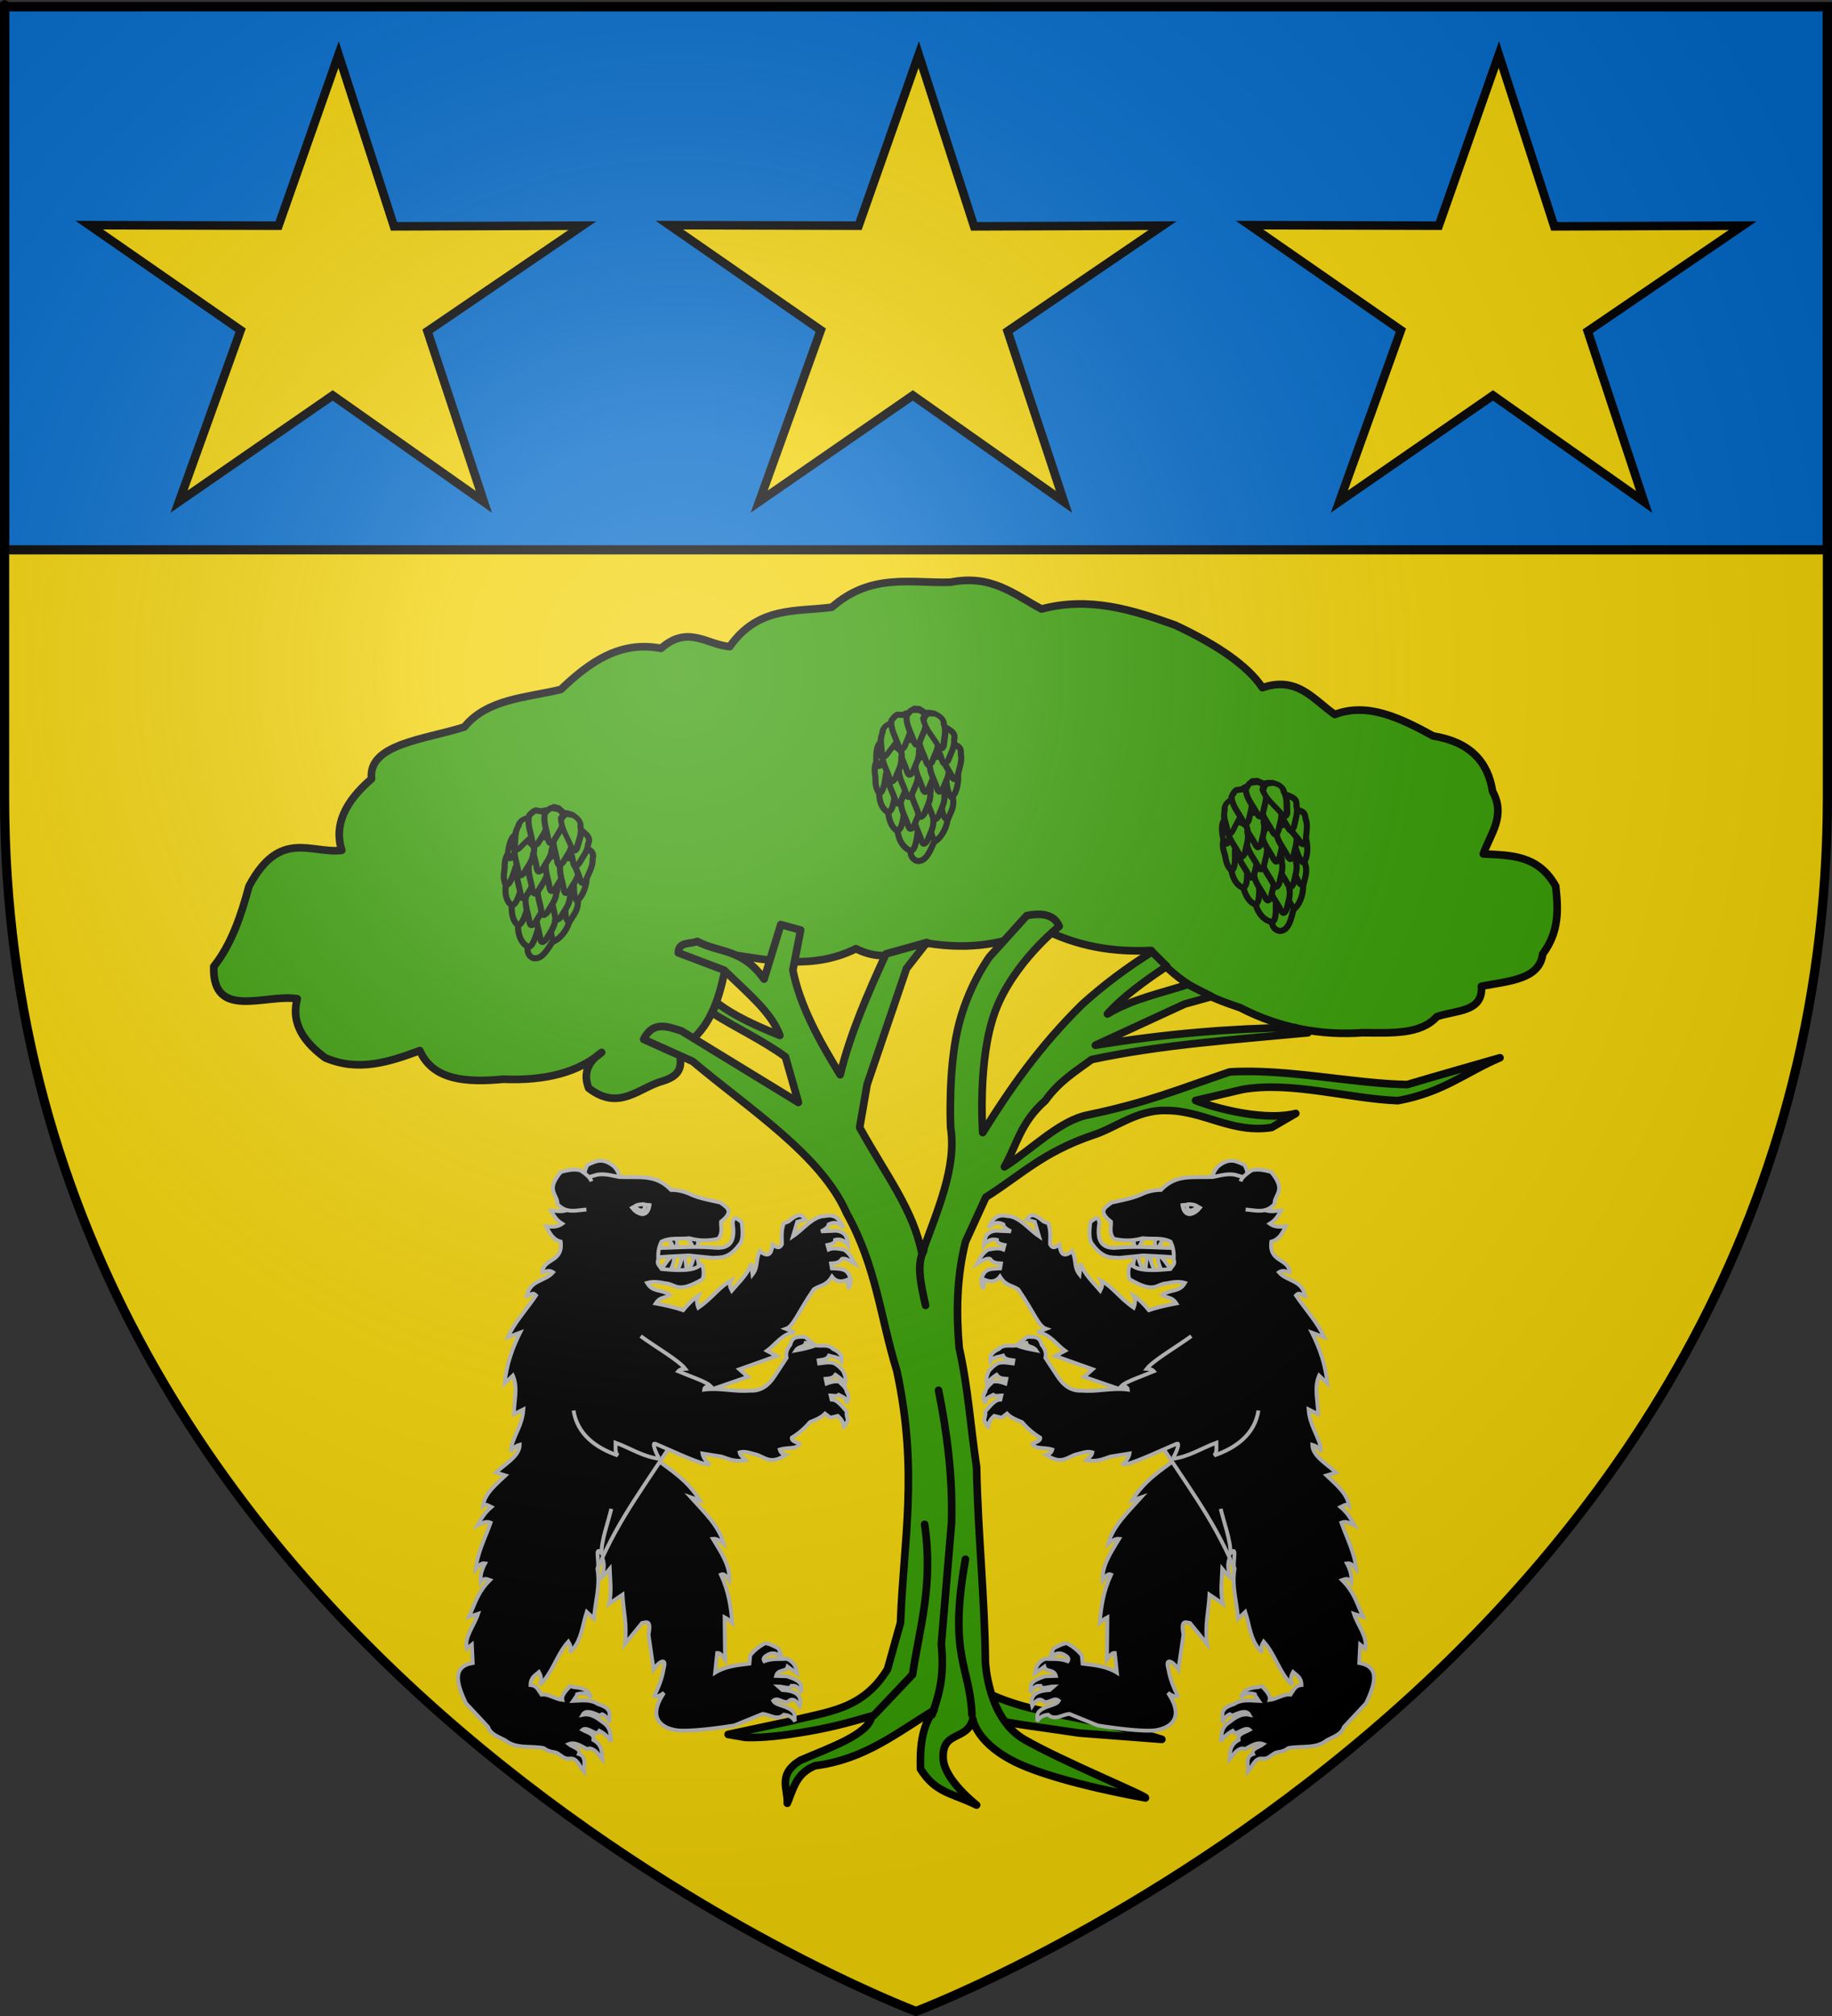 <?xml version="1.0" encoding="UTF-8" standalone="no"?>
<!-- Created with Inkscape (http://www.inkscape.org/) -->
<svg
   xmlns:svg="http://www.w3.org/2000/svg"
   xmlns="http://www.w3.org/2000/svg"
   xmlns:xlink="http://www.w3.org/1999/xlink"
   version="1.0"
   width="600"
   height="660"
   id="svg2">
  <rect width="100%" height="100%" fill="#333333" stroke="none"/>
  <defs
     id="defs6">
    <linearGradient
       id="linearGradient2893">
      <stop
         style="stop-color:#ffffff;stop-opacity:0.314"
         offset="0"
         id="stop2895" />
      <stop
         style="stop-color:#ffffff;stop-opacity:0.251"
         offset="0.19"
         id="stop2897" />
      <stop
         style="stop-color:#6b6b6b;stop-opacity:0.125"
         offset="0.6"
         id="stop2901" />
      <stop
         style="stop-color:#000000;stop-opacity:0.125"
         offset="1"
         id="stop2899" />
    </linearGradient>
    <radialGradient
       cx="221.445"
       cy="226.331"
       r="300"
       fx="221.445"
       fy="226.331"
       id="radialGradient3163"
       xlink:href="#linearGradient2893"
       gradientUnits="userSpaceOnUse"
       gradientTransform="matrix(1.353,0,0,1.349,-77.629,-85.747)" />
  </defs>
  <g
     style="display:inline"
     id="layer3">
    <path
       d="M 300,658.5 C 300,658.5 598.5,546.18 598.5,260.728 C 598.5,-24.723 598.5,2.176 598.5,2.176 L 1.5,2.176 L 1.5,260.728 C 1.5,546.18 300,658.5 300,658.5 z "
       style="fill:#f2d207;fill-opacity:1;fill-rule:evenodd;stroke:none;stroke-width:1px;stroke-linecap:butt;stroke-linejoin:miter;stroke-opacity:1"
       id="path2855" />
    <path
       d="M 1.5,2.188 L 1.5,180 L 598.5,180 C 598.5,95.075 598.5,2.188 598.5,2.188 L 1.5,2.188 z "
       style="fill:#0169c9;fill-opacity:1;fill-rule:evenodd;stroke:#000000;stroke-width:3;stroke-linecap:butt;stroke-linejoin:miter;stroke-miterlimit:4;stroke-dasharray:none;stroke-opacity:1"
       id="path3398" />
  </g>
  <g
     id="layer4">
    <path
       d="M 309.596,545.845 C 332.46,562.899 346.316,558.65 380.518,569.435 L 353.439,567.365 C 325.738,563.227 325.899,564.431 310.026,555.777"
       style="fill:#339900;fill-rule:evenodd;stroke:#000000;stroke-width:2.5;stroke-linecap:round;stroke-linejoin:round;stroke-miterlimit:4;stroke-dasharray:none;stroke-opacity:1"
       id="path2246" />
    <path
       d="M 217.116,353.899 C 209.306,356.005 202.804,363.99 192.801,356.24 C 190.977,351.558 192.396,347.656 197.056,344.535 C 189.559,350.973 178.82,353.899 164.839,353.314 C 152.536,354.486 141.757,353.603 137.485,343.949 C 127.43,347.682 117.333,350.977 106.484,346.291 C 97.706,339.852 95.625,333.414 97.365,326.976 C 86.998,325.309 69.491,334.183 70.011,316.441 C 75.836,309.088 78.941,299.771 81.561,290.103 C 91.692,271.181 101.823,279.588 111.954,278.397 C 109.275,270.186 113.018,262.417 121.68,254.986 C 120.478,243.585 138.928,242.143 152.074,238.013 C 159.623,228.74 172.36,228.456 183.683,225.722 C 193.063,216.725 203.118,209.674 216.508,212.26 C 225.321,204.461 231.626,211.153 238.999,211.675 C 248.389,198.372 260.754,200.352 272.432,198.799 C 285.4,187.465 298.367,191.024 311.335,190.605 C 324.75,187.937 332.296,194.686 341.121,199.384 C 356.737,195.206 370.863,199.635 384.887,204.651 C 398.658,211.108 408.598,217.9 413.457,225.136 C 424.928,221.191 430.231,229.124 437.164,233.916 C 447.903,229.824 458.642,235.072 469.381,240.939 C 481.401,242.887 487.344,249.336 488.833,259.083 C 493.244,267.072 488.142,273.025 485.794,279.568 C 494.678,280.008 503.76,279.826 509.5,290.103 C 510.342,297.517 510.77,304.93 505.245,312.344 C 504.204,320.747 493.972,321.187 485.186,322.879 C 485.818,331.487 476.674,330.682 470.597,332.829 C 465.234,338.808 455.558,338.145 446.282,338.097 C 432.909,339.004 419.536,336.792 406.163,329.903 C 396.437,326.607 386.711,322.887 376.985,311.173 C 364.828,311.772 352.67,309.973 340.513,303.565 C 329.582,309.256 317.404,310.945 304.041,308.832 C 296.8,311.539 289.909,315.372 280.334,310.588 C 266.353,317.533 252.372,314.429 238.391,312.344 C 236.211,324.847 233.516,336.988 222.586,343.364 C 222.573,347.224 224.768,351.51 217.116,353.899 z "
       style="fill:#339900;fill-rule:evenodd;stroke:#000000;stroke-width:2.5;stroke-linecap:round;stroke-linejoin:round;stroke-miterlimit:4;stroke-dasharray:none;stroke-opacity:1"
       id="path2244" />
    <path
       d="M 322.725,544.134 C 322.514,522.863 320.249,501.592 319.845,480.321 C 317.896,467.307 317.068,454.292 314.152,441.278 C 313.131,429.712 313.327,418.143 316.198,406.575 L 322.885,391.943 C 334.559,384.574 341.597,377.14 358.235,371.532 C 365.099,369.345 372.504,363.312 381.771,363.553 C 394.205,363.514 403.326,371.179 416.497,369.117 L 424.382,364.525 C 412.38,367.501 393.933,361.329 391.574,360.288 L 406.865,356.686 C 422.872,353.854 441.824,359.745 457.832,360.337 C 472.924,357.556 480.12,350.973 491.264,346.291 C 481.133,349.217 473.751,351.261 460.871,355.07 C 443.496,354.801 421.096,349.739 402.704,350.94 C 386.157,356.558 375.819,360.942 356.51,364.964 C 346.999,366.768 337.905,376.346 328.963,381.993 C 333.083,374.775 334.145,367.556 342.337,360.337 C 346.993,353.883 352.334,350.72 357.533,346.876 C 380.725,341.934 404.62,340.38 428.366,338.111 L 423.953,336.37 C 402.399,336.758 382.043,338.371 358.749,342.194 L 387.927,328.732 L 396.849,326.245 L 389.026,322.29 C 380.201,325.222 371.16,326.905 362.7,331.951 C 367.306,326.749 374.289,321.546 382.12,316.344 L 377.319,311.602 C 369.112,316.736 361.485,322.428 354.494,328.732 C 340.555,342.429 330.686,356.562 321.863,370.806 C 321.863,370.806 320.044,346.786 325.998,330.927 C 331.952,315.067 346.896,303.272 346.896,303.272 C 345.432,299.696 341.774,298.655 336.258,299.76 L 324.101,313.222 C 324.101,313.222 316.854,322.952 313.662,336.926 C 310.471,350.9 311.335,369.117 311.335,369.117 C 313.41,382.093 306.97,396.33 301.935,410.359 C 299.074,395.922 290.207,384.795 281.55,369.117 L 283.981,355.07 L 296.888,317.077 L 303.548,308.548 L 290.157,312.292 C 284.271,325.193 278.537,338.143 275.167,351.851 C 268.26,340.647 262.042,329.361 259.666,317.612 L 262.221,304.487 L 255.715,302.687 L 250.244,320.538 C 242.946,310.35 235.647,312.098 228.348,308.19 C 226.086,309.184 222.248,308.157 222.149,311.928 L 237.175,317.612 C 244.942,325.22 252.615,331.366 255.411,338.975 C 247.532,335.798 240.175,332.456 234.783,328.244 L 233.223,331.582 C 240.78,336.386 249.992,340.68 257.235,345.998 L 261.49,360.923 L 223.194,337.511 C 218.567,336.034 213.856,334.155 210.802,340.254 L 226.841,347.461 C 245.796,363.427 268.977,378.172 277.295,397.21 C 287.021,414.574 288.335,431.352 293.707,448.716 C 300.846,481.623 295.926,504.213 294.923,531.241 L 290.668,546.458 C 282.395,560.019 270.7,560.292 259.059,563.432 L 238.467,567.821 L 244.114,568.8 C 250.516,569.014 257.147,568.046 262.689,567.155 C 271.014,565.818 277.844,564.039 285.449,561.776 C 284.864,567.732 271.115,572.382 262.098,576.308 C 254.511,580.99 258.132,585.672 257.843,590.355 C 259.811,585.742 260.654,580.588 266.961,578.064 C 283.246,576.008 293.888,567.161 305.864,559.92 C 301.674,565.496 301.297,572.507 301.475,579.134 C 306.473,587.089 311.755,586.955 319.845,590.94 C 319.845,590.94 309.249,582.736 308.904,575.723 C 308.446,566.414 316.643,570.111 318.63,562.846 C 318.63,562.846 319.693,571.04 333.826,577.478 C 347.959,583.917 375.161,588.599 375.161,588.599 C 375.742,588.04 347.642,576.513 335.398,569.426 C 323.475,562.525 322.725,544.134 322.725,544.134 z "
       style="fill:#339900;fill-rule:evenodd;stroke:#000000;stroke-width:2.5;stroke-linecap:round;stroke-linejoin:round;stroke-miterlimit:4;stroke-dasharray:none;stroke-opacity:1"
       id="path2224" />
    <path
       d="M 302.521,409.501 C 300.073,413.92 301.627,420.652 303.129,427.353"
       style="fill:#339900;fill-rule:evenodd;stroke:#000000;stroke-width:2.5;stroke-linecap:round;stroke-linejoin:round;stroke-miterlimit:4;stroke-dasharray:none;stroke-opacity:1"
       id="path2248" />
    <path
       d="M 307.384,455.154 C 310.2,469.254 312.053,483.587 311.639,498.465 L 308.296,538.264 C 309.415,549.563 307.293,555.402 305.257,561.383"
       style="fill:#339900;fill-rule:evenodd;stroke:#000000;stroke-width:2.5;stroke-linecap:round;stroke-linejoin:round;stroke-miterlimit:4;stroke-dasharray:none;stroke-opacity:1"
       id="path2250" />
    <path
       d="M 302.825,499.05 C 305.747,518.936 301.196,532.656 298.874,548.214 L 286.109,561.676"
       style="fill:none;fill-rule:evenodd;stroke:#000000;stroke-width:2.5;stroke-linecap:round;stroke-linejoin:round;stroke-miterlimit:4;stroke-dasharray:none;stroke-opacity:1"
       id="path2252" />
    <path
       d="M 318.326,561.383 C 317.693,545.512 310.525,542.166 316.198,510.463"
       style="fill:#339900;fill-rule:evenodd;stroke:#000000;stroke-width:2.5;stroke-linecap:round;stroke-linejoin:round;stroke-miterlimit:4;stroke-dasharray:none;stroke-opacity:1"
       id="path2260" />
    <g
       id="g3432">
      <path
         d="M 343.834,542.72 L 345.025,539.66 C 346.887,538.756 348.094,538.035 349.455,537.967 C 351.194,538.936 352.882,540.131 354.307,541.927 L 354.557,544.65 C 358.496,545.115 362.459,545.516 365.788,547.589 L 365.109,541.126 C 364.027,541.019 363.33,542.394 362.531,543.375 L 362.679,529.501 C 362.113,529.811 361.761,529.9 360.177,531.257 C 360.594,526.292 361.25,521.241 363.898,515.473 C 362.879,514.975 362.013,516.147 361.154,517.391 C 360.807,512.651 363.833,508.228 366.521,503.774 C 365.267,503.631 364.11,504.537 362.956,505.489 C 364.434,499.661 369.246,495.191 373.753,490.189 L 370.745,491.217 C 376.862,481.379 385.019,479.635 392.636,470.627 L 421.152,495.154 C 415.12,498.357 408.767,500.041 403.702,507.816 C 401.299,512.311 402.503,513.99 402.832,516.353 C 402.015,515.714 401.16,514.657 400.308,513.636 C 400.154,517.495 399.615,521.457 400.526,525.027 L 396.119,522.068 C 395.849,527.441 394.557,531.608 395.325,538.205 L 389.732,531.345 C 388.356,531.11 386.617,530.059 387.599,535.142 L 385.954,546.5 C 383.997,543.67 381.554,542.631 382.616,546.186 C 383.125,549.347 384.263,552.316 385.718,555.187 C 384.867,555.772 383.689,554.965 382.527,554.225 C 389.046,563.845 381.308,566.377 377.25,566.566 C 371.282,566.842 359.517,564.885 359.517,564.885 L 350.279,561.121 C 347.943,561.204 345.594,563.443 343.271,561.37 C 341.694,561.492 340.42,562.181 339.549,563.629 C 340.344,562.016 338.273,560.55 343.039,558.733 C 344.521,558.206 346.264,557.807 346.781,556.807 C 345.233,555.591 344.481,557.201 342.067,557.259 C 340.652,555.697 339.325,556.488 338.044,558.49 C 337.199,555.008 339.443,553.488 343.77,553.292 L 345.109,552.107 C 343.582,552.125 341.187,553.214 340.746,551.892 C 338.7,551.7 338.28,553.116 337.435,554.111 C 337.988,552.369 336.03,550.707 342.322,548.782 L 345.826,548.657 C 345.189,546.277 342.453,547.514 342.034,545.64 L 338.927,547.839 C 339.14,545.681 340.134,544.03 342.213,543.087 C 344.661,543.226 346.849,542.849 349.727,543.845 C 350.345,542.887 349.53,542.065 347.637,541.348 C 346.187,541.029 344.965,541.68 343.834,542.72 z "
         style="fill:#000000;fill-rule:evenodd;stroke:#bababa;stroke-width:1.26;stroke-linecap:butt;stroke-linejoin:miter;stroke-miterlimit:4;stroke-dasharray:none;stroke-opacity:1"
         id="path2222" />
      <path
         d="M 396.042,388.972 C 396.943,386.604 396.774,384.154 398.894,381.878 C 402.743,378.717 405.068,380.267 407.546,381.342 C 409.33,384.213 408.215,386.863 408.55,389.624 L 396.042,388.972 z "
         style="fill:#000000;fill-rule:evenodd;stroke:#bababa;stroke-width:1.26;stroke-linecap:butt;stroke-linejoin:miter;stroke-miterlimit:4;stroke-dasharray:none;stroke-opacity:1"
         id="path2294" />
      <path
         d="M 371.179,415.652 C 371.138,413.632 371.239,411.705 372.571,410.573 C 372.96,413.251 374.052,415.106 375.055,417.065 C 375.44,414.743 375.053,411.388 376.717,410.777 C 376.739,413.899 377.962,414.964 378.597,417.036 L 380.802,416.831 C 380.008,414.861 378.871,412.965 379.386,410.718 C 381.153,412.069 382.421,414.178 383.771,416.161 L 381.824,417.841 L 372.543,418.478 L 371.179,415.652 z "
         style="fill:#000000;fill-rule:evenodd;stroke:#bababa;stroke-width:1.26;stroke-linecap:butt;stroke-linejoin:miter;stroke-miterlimit:4;stroke-dasharray:none;stroke-opacity:1"
         id="path2306" />
      <path
         d="M 371.801,403.093 C 370.777,405.459 371.27,407.744 372.432,409.481 C 373.578,407.455 374.091,405.38 376.665,403.462 L 379.838,404.002 C 376.938,406.711 378.807,407.938 378.987,409.681 C 379.639,407.255 381.241,405.303 382.806,403.332 C 379.129,403.224 374.902,401.338 371.801,403.093 z "
         style="fill:#000000;fill-rule:evenodd;stroke:#bababa;stroke-width:1.26;stroke-linecap:butt;stroke-linejoin:miter;stroke-miterlimit:4;stroke-dasharray:none;stroke-opacity:1"
         id="path2308" />
      <path
         d="M 365.235,408.517 C 361.441,408.63 358.972,406.938 360.043,400.422 C 359.676,397.425 358.115,399.493 357.073,400.091 C 356.822,402.587 356.533,405.107 357.406,406.868 C 361.199,412.251 363.9,411.611 366.751,411.797 L 374.448,411.011 C 378.756,411.243 383.153,411.398 387.185,411.873 L 387.217,408.605 C 379.663,408.628 373.026,407.818 365.235,408.517 z "
         style="fill:#000000;fill-rule:evenodd;stroke:#bababa;stroke-width:1.26;stroke-linecap:butt;stroke-linejoin:miter;stroke-miterlimit:4;stroke-dasharray:none;stroke-opacity:1"
         id="path2300" />
      <path
         d="M 363.854,399.953 C 359.213,396.332 362.243,395.221 364.018,393.699 C 367.469,392.94 371.121,392.247 373.547,391.141 C 375.818,390.023 378.042,389.56 380.232,389.561 C 385.191,384.388 390.173,385.585 397.183,385.329 C 399.852,384.828 402.547,383.955 405.12,384.774 L 409.441,386.027 L 413.372,395.773 C 416.001,397.093 417.59,396.301 419.571,396.305 C 418.653,397.771 418.076,399.263 415.864,400.63 C 417.541,401.852 419.325,401.623 421.101,401.489 C 420.011,403.633 418.964,405.819 416.374,406.48 C 415.512,413.428 422.013,411.797 422.362,416.483 C 421.209,416.281 420.085,415.677 418.856,416.515 C 421.495,419.62 426.4,418.892 427.484,424.332 C 426.474,424.17 425.554,422.774 424.435,424.1 C 427.543,428.663 431.783,433.311 433.659,437.78 L 429.68,436.285 C 432.095,441.194 434.086,446.477 434.747,452.931 L 432.016,450.337 C 430.269,454.431 431.72,458.768 431.679,462.992 L 428.582,461.414 C 428.959,467.234 432.527,470.764 432.681,475.301 C 431.919,473.901 430.898,473.3 429.783,472.993 C 429.831,476.684 434.454,479.195 437.588,482.089 L 434.453,483.045 C 437.557,485.986 441.326,489.005 441.823,493.04 C 440.788,492.1 439.978,493.02 439.102,493.394 C 441.521,495.467 442.536,497.434 443.628,499.407 C 442.219,498.71 440.822,497.833 439.315,498.482 C 441.096,503.528 443.674,508.316 444.188,513.771 C 443.322,512.684 442.46,511.587 441.118,511.822 C 442.289,513.925 442.753,515.975 442.569,517.975 C 441.529,516.394 440.543,516.957 439.552,517.298 C 443.713,521.443 444.51,525.333 446.416,529.307 L 443.421,528.333 C 444.748,532.313 447.977,535.91 447.117,539.724 L 445.462,538.404 L 445.169,544.429 C 452.112,545.629 450.351,551.305 447.424,557.58 L 440.141,565.381 C 439.41,567.729 436.768,568.554 434.568,569.732 C 430.892,572.625 426.529,571.469 421.974,572.28 C 419.906,573.818 418.556,573.366 417.517,573.94 C 416.121,574.711 415.219,575.975 413.401,575.732 C 410.817,575.438 410.208,578.466 408.71,580 C 408.843,577.893 407.794,575.103 410.407,574.236 C 409.638,572.497 412.441,572.056 413.746,570.984 C 411.761,570.184 409.99,571.444 407.866,572.551 L 406.782,572.394 C 404.639,572.878 403.927,574.639 402.727,575.965 C 402.897,573.713 402.629,571.387 405.67,569.624 L 405.596,568.882 C 405.994,567.414 407.904,567.078 409.243,566.315 C 408.208,565.44 406.492,566.674 404.961,567.332 C 404.345,567.434 404.002,567.069 403.697,566.64 C 402.015,567.532 400.689,568.708 399.787,570.221 C 400.262,568.02 399.608,565.732 402.741,563.732 C 404.739,562.131 406.8,560.873 409.189,561.388 C 408.293,559.791 406.238,560.511 404.075,561.447 C 403.513,561.767 403.175,561.392 402.779,561.199 C 401.552,561.768 400.829,562.815 400.24,563.99 C 401.117,561.929 398.434,559.69 404.189,557.875 C 406.693,556.223 409.525,556.746 412.293,556.85 L 411.105,555.118 L 410.992,554.662 C 409.572,554.24 408.081,554.149 406.249,555.645 C 407.192,554.252 407.486,552.666 412.036,552.355 L 413.23,551.998 C 414.767,553.557 416.167,555.105 415.821,556.521 C 418.256,556.245 420.543,554.429 422.661,554.803 C 423.606,553.511 424.105,551.797 426.249,551.644 C 426.21,549.078 424.674,548.474 423.492,547.407 C 422.903,548.44 422.487,549.597 423.189,551.561 C 419.122,547.899 417.719,541.694 413.853,537.425 C 413.176,538.567 412.768,539.729 413.448,540.974 C 409.599,537.698 409.336,532.354 407.843,527.718 L 405.493,529.927 C 405.075,524.479 403.357,519.098 404.347,513.578 C 396.542,495.681 389.607,487.821 374.376,464.008 L 372.281,456.688 L 355.048,450.753 L 357.856,448.281 L 345.618,443.92 L 348.807,442.223 C 345.879,440.075 343.844,436.636 339.759,436.164 L 342.614,435.039 C 340.116,434.195 338.847,429.909 333.482,422.111 C 331.49,420.723 329.375,421.031 327.508,417.928 C 326.468,419.278 325.034,419.98 322.609,419.047 L 321.958,421.982 C 321.748,420.572 320.797,419.319 321.835,417.646 C 322.784,415.109 325.295,415.402 327.558,415.246 L 327.822,413.625 C 326.551,413.552 325.263,413.564 324.278,412.162 C 323.067,411.7 321.486,412.958 320,413.777 C 320.923,412.206 321.367,410.598 323.55,409.123 C 325.251,408.826 326.961,408.405 328.592,409.059 L 328.99,407.597 C 326.878,407.175 326.456,406.569 326.485,405.915 C 324.974,405.558 323.547,405.889 322.279,407.535 C 322.461,405.258 322.969,403.191 326.265,402.914 L 331.067,403.13 C 329.83,402.479 328.673,401.807 328.605,400.854 C 326.343,399.661 324.998,400.753 323.706,401.974 C 324.93,399.719 325.995,397.275 329.826,398.113 C 333.8,398.172 336.83,402.41 340.294,404.727 L 338.887,399.995 L 336.239,399.271 C 337.26,397.809 338.113,396.776 341.812,399.919 L 343.304,400.48 C 344.212,402.964 343.928,405.094 343.902,407.313 C 344.793,409.109 345.885,408.156 346.956,407.471 C 347.331,410.007 347.95,412.111 351.182,409.582 C 352.668,412.86 351.593,414.755 353.546,417.221 L 353.951,413.671 C 355.155,417.287 357.968,419.729 360.315,422.51 C 360.71,421.639 361.39,420.965 360.553,419.245 C 364.536,421.361 366.506,424.822 371.294,428.118 C 371.792,426.863 371.944,425.581 371.285,424.238 C 372.953,425.25 374.853,427.157 376.271,428.944 C 379.291,427.894 382.279,427.298 385.265,426.718 C 383.735,424.347 382.261,425.2 380.652,423.906 C 383.444,421.949 386.231,423.208 388.09,419.995 C 386.014,419.4 384.052,419.749 382.094,420.137 C 378.506,420.365 378.322,423.65 369.998,418.844 C 369.066,417.347 369.788,413.273 370.564,414.076 C 372.752,416.338 378.607,415.907 383.311,415.455 C 383.848,414.503 385.072,413.809 384.409,412.405 C 384.467,410.54 384.447,408.655 383.378,406.509 C 380.51,405.034 377.303,405.74 374.264,405.369 C 371.456,406.125 368.418,406.433 364.762,405.542 C 363.187,403.582 363.941,401.799 363.854,399.953 z "
         style="fill:#000000;fill-rule:evenodd;stroke:#bababa;stroke-width:1.26;stroke-linecap:butt;stroke-linejoin:miter;stroke-miterlimit:4;stroke-dasharray:none;stroke-opacity:1"
         id="path2292" />
      <path
         d="M 406.276,386.766 C 406.789,385.33 408.332,384.243 409.896,383.162 C 412.079,382.585 414.18,383.136 416.284,383.648 C 421.514,389.872 417.344,390.838 417.416,394.177 C 414.463,397.457 411.158,396.161 407.94,395.993 L 407.94,395.993"
         style="fill:#000000;fill-rule:evenodd;stroke:#bababa;stroke-width:1.26;stroke-linecap:butt;stroke-linejoin:miter;stroke-miterlimit:4;stroke-dasharray:none;stroke-opacity:1"
         id="path2296" />
      <path
         d="M 390.178,437.419 C 385.308,440.987 377.712,445.34 375.566,448.123 C 376.395,448.185 377.235,448.203 377.882,448.932 C 374.075,450.537 368.73,452.335 367.424,453.623 C 368.359,453.857 369.308,454.079 369.393,454.933 C 364.261,454.251 359.285,455.725 354.4,455.271 C 350.544,455.518 348.065,453.317 346.097,450.209 L 342.38,444.547 C 342.709,443.229 342.446,441.815 341.145,440.233 C 340.49,437.172 338.299,437.732 336.378,437.655 L 333.635,439.873 L 336.13,439.641 C 336.59,441.329 338.322,440.508 339.357,442.102 C 337.131,441.682 334.903,441.264 332.974,440.456 C 331.046,440.816 328.733,439.927 327.212,441.601 C 324.54,442.804 324.164,444.182 324.341,445.602 C 325.575,444.111 327.089,444.272 328.497,443.808 C 329.169,445.194 330.622,445.092 331.896,445.332 L 331.717,446.374 C 330.114,446.179 328.524,445.803 326.873,446.269 C 325.444,447.022 324.791,447.834 324.016,448.637 C 322.92,450.52 322.959,451.928 323.27,453.222 C 324.077,451.597 325.242,450.862 326.389,450.083 C 327.393,451.411 328.506,451.245 329.598,451.382 L 329.278,452.94 C 327.938,452.436 326.585,452.12 325.194,452.313 C 324.231,453.346 322.923,454.105 322.676,455.708 C 321.555,457.301 322.386,458.332 322.709,459.508 C 322.852,457.505 323.522,457.602 325.292,456.645 C 326.142,457.258 327.065,456.868 327.961,456.848 L 327.656,458.197 C 325.667,458.254 324.213,460.473 322.621,462.139 C 323.053,463.192 322.269,464.204 322.4,465.181 L 323.874,467.614 C 323.451,466.015 324.289,464.713 325.617,463.527 L 328.05,464.134 L 329.8,462.79 C 331.135,464.183 332.978,464.842 334.757,465.593 C 336.382,467.543 338.334,469.243 340.684,470.685 C 340.814,471.892 339.09,472.082 338.162,472.709 C 338.848,474.524 342.306,473.74 344.634,474.572 C 344.387,475.441 343.81,476.082 342.648,476.32 C 347.819,479.763 349.561,476.88 352.573,476.125 C 354.323,475.71 356.098,474.967 357.782,475.466 C 357.586,476.571 356.552,477.258 355.736,478.053 C 359.706,478.677 361.409,477.556 363.668,476.862 L 369.935,475.862 C 369.733,477.042 368.986,478.181 367.827,479.288 C 368.655,480.524 385.418,472.392 385.71,472.577 C 386.454,473.05 384.24,477.635 383.899,477.609 C 389.385,476.96 393.549,474.087 398.374,472.326 C 398.345,473.786 398.688,475.371 397.658,476.492 C 404.837,474.032 410.956,469.543 412.15,461.769"
         style="fill:#000000;fill-rule:evenodd;stroke:#bababa;stroke-width:1.26;stroke-linecap:butt;stroke-linejoin:miter;stroke-miterlimit:4;stroke-dasharray:none;stroke-opacity:1"
         id="path3315" />
      <path
         d="M 404.249,513.598 C 403.578,511.454 405.467,505.68 402.969,508.52 C 403.178,504.561 400.757,498.18 399.794,493.955"
         style="fill:#000000;fill-rule:evenodd;stroke:#bababa;stroke-width:1.26;stroke-linecap:butt;stroke-linejoin:miter;stroke-miterlimit:4;stroke-dasharray:none;stroke-opacity:1"
         id="path2298" />
      <path
         d="M 387.308,394.582 L 388.871,394.384 C 389.188,394.083 391.664,394.334 392.031,394.941 L 392.924,395.431 C 391.478,397.266 388.045,399.187 387.308,394.582 z "
         style="fill:#000000;fill-rule:evenodd;stroke:#bababa;stroke-width:1.26;stroke-linecap:butt;stroke-linejoin:miter;stroke-miterlimit:4;stroke-dasharray:none;stroke-opacity:1"
         id="path2304" />
      <path
         d="M 387.308,394.582 L 388.871,394.384 C 388.418,397.24 391.188,396.422 392.031,394.941 L 392.924,395.431 C 391.478,397.266 388.045,399.187 387.308,394.582 z "
         style="fill:#000000;fill-rule:evenodd;stroke:#bababa;stroke-width:1.26;stroke-linecap:butt;stroke-linejoin:miter;stroke-miterlimit:4;stroke-dasharray:none;stroke-opacity:1"
         id="path2302" />
    </g>
    <use
       transform="matrix(-1,0,0,1,600,8.0112817e-6)"
       id="use3445"
       x="0"
       y="0"
       width="600"
       height="660"
       xlink:href="#g3432" />
    <path
       d="M 348.482,164.317 L 298.962,129.455 L 248.648,164.216 L 268.808,108.099 L 219.233,73.708 L 281.213,73.886 L 300.887,17.871 L 319.032,74.099 L 380.767,73.87 L 330.002,108.442 L 348.482,164.317 z "
       style="color:#000000;fill:#f2d207;fill-opacity:1;fill-rule:nonzero;stroke:#000000;stroke-width:2.8;stroke-linecap:butt;stroke-linejoin:miter;marker:none;marker-start:none;marker-mid:none;marker-end:none;stroke-miterlimit:4;stroke-dasharray:none;stroke-dashoffset:0;stroke-opacity:1;visibility:visible;display:inline;overflow:visible;enable-background:accumulate"
       id="path3756" />
    <use
       transform="translate(-190,0)"
       id="use3472"
       x="0"
       y="0"
       width="600"
       height="660"
       xlink:href="#path3756" />
    <use
       transform="translate(190,0)"
       id="use3474"
       x="0"
       y="0"
       width="600"
       height="660"
       xlink:href="#path3756" />
    <g
       id="g4072">
      <path
         d="M 288.481,243.139 C 288.617,239.607 291.064,237.834 294.149,237.313 C 294.624,234.904 296.319,232.857 298.014,233.7 C 298.523,233.138 299.031,232.576 299.54,232.014 C 300.048,232.054 300.557,232.094 301.065,232.134 C 301.743,232.576 302.421,233.017 303.1,233.459 C 305.744,232.897 308.388,234.864 308.592,237.915 C 311.541,238.196 312.66,241.488 312.253,244.177 C 313.745,245.743 313.915,248.754 313.067,251.042 C 314.491,253.651 313.729,258.993 312,260.76 C 312.712,264.091 311.497,265.542 310.321,268.504 C 309.88,271.595 307.914,274.686 305.947,275.61 C 304.625,278.42 303.435,282.116 300.455,281.872 C 299.302,281.591 298.15,280.588 298.217,278.5 C 295.98,277.657 294.353,275.369 293.946,271.997 C 292.217,271.194 291.2,268.825 290.894,265.975 C 289.199,265.092 288.013,263.005 287.945,259.713 C 286.685,257.782 286.742,256.556 286.698,254.376 C 286.396,252.677 286.288,251.009 287.029,249.356 C 286.835,246.803 287.179,243.524 288.481,243.139 z "
         style="fill:#339900;fill-opacity:1;fill-rule:evenodd;stroke:#000000;stroke-width:2;stroke-linecap:butt;stroke-linejoin:miter;stroke-miterlimit:4;stroke-dasharray:none;stroke-opacity:1"
         id="path45776" />
      <path
         d="M 298.62,278.402 C 299.701,278.027 300.193,275.211 300.618,272.118"
         style="fill:#339900;fill-rule:evenodd;stroke:#000000;stroke-width:2;stroke-linecap:round;stroke-linejoin:miter;stroke-miterlimit:4;stroke-dasharray:none;stroke-opacity:1"
         id="path3149" />
      <path
         d="M 294.187,271.785 C 295.268,271.41 295.76,268.594 296.185,265.5"
         style="fill:#339900;fill-rule:evenodd;stroke:#000000;stroke-width:2;stroke-linecap:round;stroke-linejoin:miter;stroke-miterlimit:4;stroke-dasharray:none;stroke-opacity:1"
         id="path3151" />
      <path
         d="M 291.189,265.722 C 292.27,265.347 292.762,262.531 293.188,259.437"
         style="fill:#339900;fill-rule:evenodd;stroke:#000000;stroke-width:2;stroke-linecap:round;stroke-linejoin:miter;stroke-miterlimit:4;stroke-dasharray:none;stroke-opacity:1"
         id="path3153" />
      <path
         d="M 288.192,259.585 C 289.273,259.21 289.765,256.394 290.19,253.3"
         style="fill:#339900;fill-rule:evenodd;stroke:#000000;stroke-width:2;stroke-linecap:round;stroke-linejoin:miter;stroke-miterlimit:4;stroke-dasharray:none;stroke-opacity:1"
         id="path3155" />
      <path
         d="M 287.215,249.64 C 288.046,253.701 290.39,245.895 290.815,242.801"
         style="fill:#339900;fill-rule:evenodd;stroke:#000000;stroke-width:2;stroke-linecap:round;stroke-linejoin:miter;stroke-miterlimit:4;stroke-dasharray:none;stroke-opacity:1"
         id="path3157" />
      <path
         d="M 306.309,275.081 C 305.228,274.706 304.736,271.89 304.311,268.796"
         style="fill:#339900;fill-rule:evenodd;stroke:#000000;stroke-width:2;stroke-linecap:round;stroke-linejoin:miter;stroke-miterlimit:4;stroke-dasharray:none;stroke-opacity:1"
         id="path3159" />
      <path
         d="M 309.985,268.162 C 308.904,267.787 308.412,264.971 307.987,261.877"
         style="fill:#339900;fill-rule:evenodd;stroke:#000000;stroke-width:2;stroke-linecap:round;stroke-linejoin:miter;stroke-miterlimit:4;stroke-dasharray:none;stroke-opacity:1"
         id="path3161" />
      <path
         d="M 311.747,261.053 C 310.666,260.678 310.174,257.862 309.749,254.768"
         style="fill:#339900;fill-rule:evenodd;stroke:#000000;stroke-width:2;stroke-linecap:round;stroke-linejoin:miter;stroke-miterlimit:4;stroke-dasharray:none;stroke-opacity:1"
         id="path3163" />
      <path
         d="M 301.805,275.223 C 302.429,276.963 303.054,276.04 303.678,275.297 C 304.568,272.98 305.902,270.811 305.676,268.495 C 306.282,266.294 304.791,265.538 303.616,264.872 L 301.305,264.798 C 300.767,265.03 300.137,265.699 299.432,266.72 C 299.097,269.721 300.957,272.397 301.805,275.223 z "
         style="fill:#339900;fill-opacity:1;fill-rule:evenodd;stroke:#000000;stroke-width:2;stroke-linecap:butt;stroke-linejoin:miter;stroke-miterlimit:4;stroke-dasharray:none;stroke-opacity:1"
         id="path3167" />
      <use
         transform="translate(-4.371,-4.88)"
         id="use3179"
         x="0"
         y="0"
         width="744.094"
         height="1052.362"
         xlink:href="#path3167" />
      <use
         transform="translate(3.622,-7.983)"
         id="use3181"
         x="0"
         y="0"
         width="744.094"
         height="1052.362"
         xlink:href="#path3167" />
      <use
         transform="translate(-0.999,-8.799)"
         id="use3183"
         x="0"
         y="0"
         width="744.094"
         height="1052.362"
         xlink:href="#path3167" />
      <use
         transform="translate(-8.555,-13.161)"
         id="use3185"
         x="0"
         y="0"
         width="744.094"
         height="1052.362"
         xlink:href="#path3167" />
      <use
         transform="translate(-4.996,-15.305)"
         id="use3187"
         x="0"
         y="0"
         width="744.094"
         height="1052.362"
         xlink:href="#path3167" />
      <use
         transform="translate(0.403,-16.962)"
         id="use3189"
         x="0"
         y="0"
         width="744.094"
         height="1052.362"
         xlink:href="#path3167" />
      <use
         transform="translate(5.121,-17.036)"
         id="use3191"
         x="0"
         y="0"
         width="744.094"
         height="1052.362"
         xlink:href="#path3167" />
      <use
         transform="translate(-4.719,-22.602)"
         id="use3197"
         x="0"
         y="0"
         width="744.094"
         height="1052.362"
         xlink:href="#path3167" />
      <use
         transform="translate(-10.491,-20.407)"
         id="use3199"
         x="0"
         y="0"
         width="744.094"
         height="1052.362"
         xlink:href="#path3167" />
      <use
         transform="matrix(-0.999,-6.4209499e-2,-4.5797784e-2,0.999,608.689,22.811)"
         id="use3203"
         x="0"
         y="0"
         width="744.094"
         height="1052.362"
         xlink:href="#use3201" />
      <use
         transform="translate(-7.476,-30.811)"
         id="use3205"
         x="0"
         y="0"
         width="744.094"
         height="1052.362"
         xlink:href="#path3167" />
      <use
         transform="matrix(0.988,-0.187,0.133,0.988,-23.038,38.729)"
         id="use3220"
         x="0"
         y="0"
         width="744.094"
         height="1052.362"
         xlink:href="#path3167" />
      <use
         transform="translate(6.78,-26.237)"
         id="use3193"
         x="0"
         y="0"
         width="744.094"
         height="1052.362"
         xlink:href="#path3167" />
      <use
         transform="translate(1.544,-25.804)"
         id="use3195"
         x="0"
         y="0"
         width="744.094"
         height="1052.362"
         xlink:href="#path3167" />
      <use
         transform="translate(-2.48,-32.426)"
         id="use3209"
         x="0"
         y="0"
         width="744.094"
         height="1052.362"
         xlink:href="#path3167" />
      <use
         transform="matrix(1,0,0.277,1,-70.909,-31.274)"
         id="use3201"
         x="0"
         y="0"
         width="744.094"
         height="1052.362"
         xlink:href="#path3167" />
    </g>
    <use
       transform="matrix(0.986,-0.164,0.164,0.986,76.792,76.139)"
       id="use4100"
       x="0"
       y="0"
       width="600"
       height="660"
       xlink:href="#g4072" />
    <use
       transform="matrix(0.988,0.156,-0.156,0.988,-78.311,-11.723)"
       id="use4102"
       x="0"
       y="0"
       width="600"
       height="660"
       xlink:href="#g4072" />
  </g>
  <g
     id="layer2">
    <path
       d="M 300,658.5 C 300,658.5 598.5,546.18 598.5,260.728 C 598.5,-24.723 598.5,2.176 598.5,2.176 L 1.5,2.176 L 1.5,260.728 C 1.5,546.18 300,658.5 300,658.5 z "
       style="opacity:1;fill:url(#radialGradient3163);fill-opacity:1;fill-rule:evenodd;stroke:none;stroke-width:1px;stroke-linecap:butt;stroke-linejoin:miter;stroke-opacity:1"
       id="path2875" />
  </g>
  <g
     id="layer1">
    <path
       d="M 300,658.5 C 300,658.5 1.5,546.18 1.5,260.728 C 1.5,-24.723 1.5,2.176 1.5,2.176 L 598.5,2.176 L 598.5,260.728 C 598.5,546.18 300,658.5 300,658.5 z "
       style="opacity:1;fill:none;fill-opacity:1;fill-rule:evenodd;stroke:#000000;stroke-width:3;stroke-linecap:butt;stroke-linejoin:miter;stroke-miterlimit:4;stroke-dasharray:none;stroke-opacity:1"
       id="path1411" />
  </g>
</svg>
